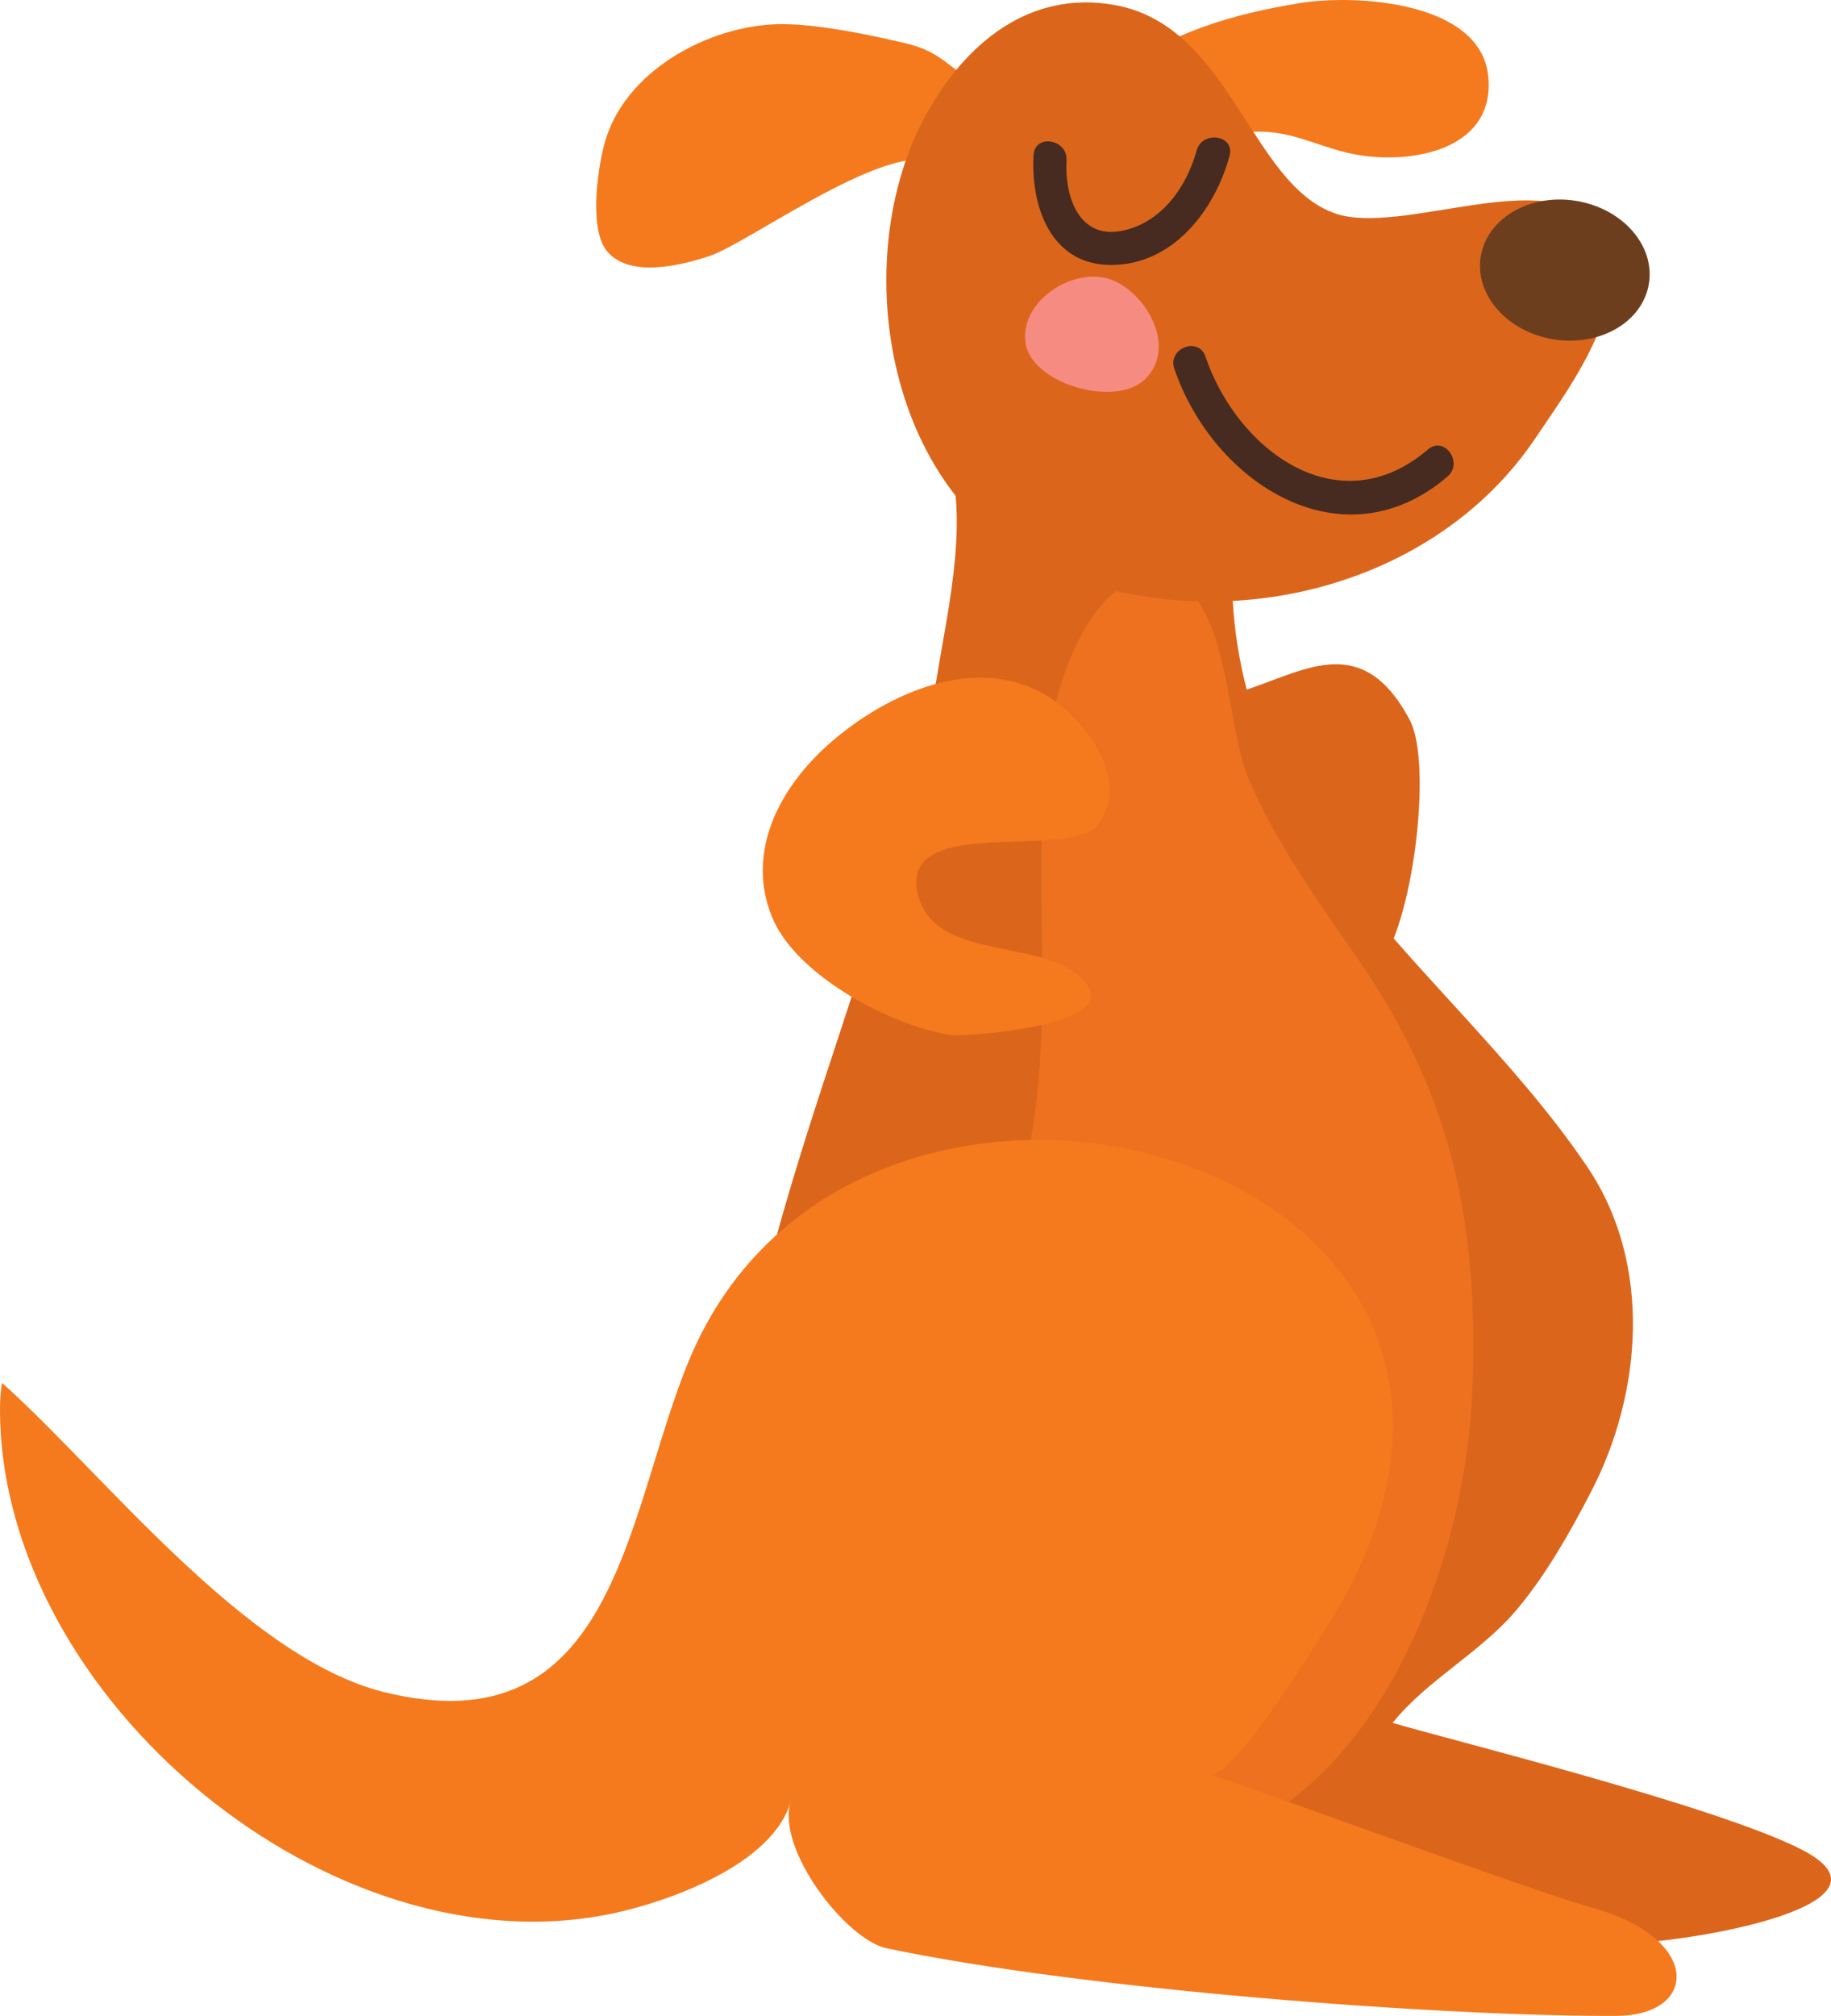 <?xml version="1.0" encoding="UTF-8" standalone="no"?>
<!-- Created with Inkscape (http://www.inkscape.org/) -->

<svg
   xmlns:dc="http://purl.org/dc/elements/1.1/"
   xmlns:cc="http://creativecommons.org/ns#"
   xmlns:rdf="http://www.w3.org/1999/02/22-rdf-syntax-ns#"
   xmlns:svg="http://www.w3.org/2000/svg"
   xmlns="http://www.w3.org/2000/svg"
   xmlns:sodipodi="http://sodipodi.sourceforge.net/DTD/sodipodi-0.dtd"
   xmlns:inkscape="http://www.inkscape.org/namespaces/inkscape"
   width="81.666mm"
   height="89.894mm"
   viewBox="0 0 289.367 318.522"
   id="svg8490"
   version="1.1"
   inkscape:version="0.91 r13725"
   sodipodi:docname="kangaroo.svg">
  <defs
     id="defs8492" />
  <sodipodi:namedview
     id="base"
     pagecolor="#ffffff"
     bordercolor="#666666"
     borderopacity="1.0"
     inkscape:pageopacity="0.0"
     inkscape:pageshadow="2"
     inkscape:zoom="0.7"
     inkscape:cx="81.755878"
     inkscape:cy="-53.230457"
     inkscape:document-units="px"
     inkscape:current-layer="layer1"
     showgrid="false"
     inkscape:window-width="1366"
     inkscape:window-height="726"
     inkscape:window-x="0"
     inkscape:window-y="0"
     inkscape:window-maximized="1" />
  <g
     inkscape:label="Layer 1"
     inkscape:groupmode="layer"
     id="layer1"
     transform="translate(-2.459,-3.101)">
    <path
       d="m 225.246,116.846 c -10.25,-19.294 -23.499,-0.265 -36.701,-3.845 l 32.053,40.384 c -0.139,0.884 -0.309,1.764 -0.502,2.639 5.58,-6.086 8.859,-32.189 5.151,-39.178"
       style="fill:#db661b;fill-opacity:1;fill-rule:nonzero;stroke:none"
       id="path414"
       inkscape:connector-curvature="0" />
    <path
       d="m 177.037,15.919 c 0.605,-0.474 1.212,-0.926 1.825,-1.365 l -1.15,-1.914 c -1.376,1.173 -1.6,2.265 -0.675,3.279"
       style="fill:#f57a1d;fill-opacity:1;fill-rule:nonzero;stroke:none"
       id="path416"
       inkscape:connector-curvature="0" />
    <path
       d="M 237.654,15.15 C 236.492,3.36 216.873,2.125 207.837,3.599 c -10.92,1.782 -20.177,4.631 -28.975,10.955 l 6.143,10.229 c 5.112,0.398 10.464,-0.748 15.674,-0.88 5.804,-0.147 9.287,2.026 14.671,3.326 8.911,2.15 23.512,0.116 22.305,-12.079"
       style="fill:#f57a1d;fill-opacity:1;fill-rule:nonzero;stroke:none"
       id="path418"
       inkscape:connector-curvature="0" />
    <path
       d="m 145.622,9.954 c -5.768,-1.356 -12.925,-2.862 -18.802,-3.031 -11.169,-0.32 -24.904,6.671 -28.554,17.941 -1.311,4.045 -2.776,14.13 -0.014,17.751 3.424,4.485 11.689,2.496 16.37,0.926 6.754,-2.27 32.078,-21.249 37.395,-13.326 l 5.37,-13.578 c -4.952,-2.629 -5.942,-5.315 -11.765,-6.684"
       style="fill:#f57a1d;fill-opacity:1;fill-rule:nonzero;stroke:none"
       id="path420"
       inkscape:connector-curvature="0" />
    <path
       d="m 287.448,295.482 c -13.023,-6.849 -55.734,-17.45 -64.901,-20.157 5.374,-6.734 13.925,-11.12 19.608,-17.88 4.636,-5.512 8.359,-12.112 11.726,-18.585 8.011,-15.39 9.876,-35.922 -0.58,-51.404 -11.819,-17.5 -28.701,-32.001 -41.534,-49.591 -11.287,-15.473 -16.805,-35.102 -13.764,-54.064 l -0.036,0.233 -46.419,-10.599 c 4.479,10.148 0.718,25.825 -0.981,36.37 -8.203,50.905 -38.084,98.584 -32.085,151.338 7.944,69.861 90.125,46.694 138.077,49.056 9.742,0.481 48.085,-5.676 30.889,-14.716"
       style="fill:#db661b;fill-opacity:1;fill-rule:nonzero;stroke:none"
       id="path422"
       inkscape:connector-curvature="0" />
    <path
       d="m 154.402,237.499 c 1.695,-19.192 8.432,-37.624 11.351,-56.678 3.217,-20.996 -0.536,-41.934 2.779,-62.989 1.225,-7.782 7.582,-27.449 19.716,-22.595 8.328,3.331 8.135,22.9 11.429,30.673 4.425,10.432 11.169,19.751 17.494,28.889 15.102,21.812 19.014,42.492 17.946,68.282 -0.954,23.025 -10.984,52.968 -31.058,66.119 -30.14,19.751 -49.329,-15.303 -50.019,-40.721 -0.1,-3.692 0.043,-7.35 0.361,-10.98"
       style="fill:#ee7120;fill-opacity:1;fill-rule:nonzero;stroke:none"
       id="path424"
       inkscape:connector-curvature="0" />
    <path
       d="m 213.506,36.839 c 10.456,3.581 33.742,-7.817 40.999,2.041 7.543,10.249 -3.704,24.979 -9.375,33.424 -16.019,23.863 -49.292,31.786 -75.513,21.33 -27.096,-10.807 -33.526,-49.358 -20.795,-72.433 6.197,-11.231 16.309,-19.7 29.765,-17.314 18.438,3.272 21.425,28.326 34.919,32.951"
       style="fill:#db661b;fill-opacity:1;fill-rule:nonzero;stroke:none"
       id="path426"
       inkscape:connector-curvature="0" />
    <path
       d="m 2.459,225.874 c 0.092,45.509 52.519,89.332 97.337,79.452 8.566,-1.889 24.698,-7.631 27.589,-17.478 -2.205,7.505 8.764,21.729 15.206,23.088 31.027,6.545 88.075,10.817 115.33,10.684 12.959,-0.064 13.524,-12.224 -3.675,-17.039 -9.899,-2.772 -50.306,-17.738 -60.611,-21.121 3.79,1.247 20.484,-26.354 21.93,-29.141 36.18,-69.756 -78.014,-99.812 -104.261,-36.17 -10.011,24.271 -11.481,61.494 -48.331,52.265 -21.86,-5.564 -44.105,-34.434 -60.199,-48.821 -0.219,1.369 -0.318,2.803 -0.315,4.281"
       style="fill:#f57a1d;fill-opacity:1;fill-rule:nonzero;stroke:none"
       id="path428"
       inkscape:connector-curvature="0" />
    <path
       d="m 134.167,120.038 c -8.627,7.322 -13.894,17.753 -9.682,27.992 3.825,9.301 18.924,17.203 28.35,18.625 1.505,0.226 26.236,-1.183 21.41,-7.946 -5.492,-7.7 -23.407,-3.35 -26.547,-13.67 -4.194,-13.774 23.733,-5.794 28.247,-11.611 5.544,-7.149 -2.433,-17.34 -8.72,-20.788 -10.943,-6.003 -24.302,-0.029 -33.057,7.397"
       style="fill:#f57a1d;fill-opacity:1;fill-rule:nonzero;stroke:none"
       id="path430"
       inkscape:connector-curvature="0" />
    <path
       d="m 191.566,26.893 c -1.567,5.745 -5.539,11.365 -11.68,12.655 -6.989,1.462 -9.194,-5.506 -8.876,-11.12 0.189,-3.364 -5.02,-4.228 -5.213,-0.83 -0.458,8.072 2.683,17.366 12.245,17.37 9.771,0.001 16.379,-8.598 18.738,-17.245 0.894,-3.283 -4.327,-4.079 -5.214,-0.83"
       style="fill:#472b20;fill-opacity:1;fill-rule:nonzero;stroke:none"
       id="path432"
       inkscape:connector-curvature="0" />
    <path
       d="m 228.123,74.12 c -14.054,12.044 -30.108,0.196 -35.157,-14.68 -1.094,-3.225 -6.013,-1.306 -4.92,1.914 6.114,18.01 26.564,31.276 43.176,17.04 2.569,-2.203 -0.51,-6.495 -3.099,-4.274"
       style="fill:#472b20;fill-opacity:1;fill-rule:nonzero;stroke:none"
       id="path434"
       inkscape:connector-curvature="0" />
    <path
       d="m 168.308,62.346 c -2.038,-1.334 -3.507,-3.096 -3.779,-5.098 -0.925,-6.886 8.12,-12.332 13.947,-9.8 5.255,2.289 9.925,10.469 5.061,15.454 -3.221,3.304 -10.66,2.439 -15.23,-0.556"
       style="fill:#f68c81;fill-opacity:1;fill-rule:nonzero;stroke:none"
       id="path436"
       inkscape:connector-curvature="0" />
    <path
       d="m 263.052,47.896 c -0.963,6.046 -7.695,10 -15.036,8.831 -7.341,-1.17 -12.511,-7.019 -11.549,-13.064 0.963,-6.046 7.694,-10 15.035,-8.831 7.341,1.17 12.514,7.018 11.55,13.064"
       style="fill:#6d3e1d;fill-opacity:1;fill-rule:nonzero;stroke:none"
       id="path438"
       inkscape:connector-curvature="0" />
  </g>
</svg>
